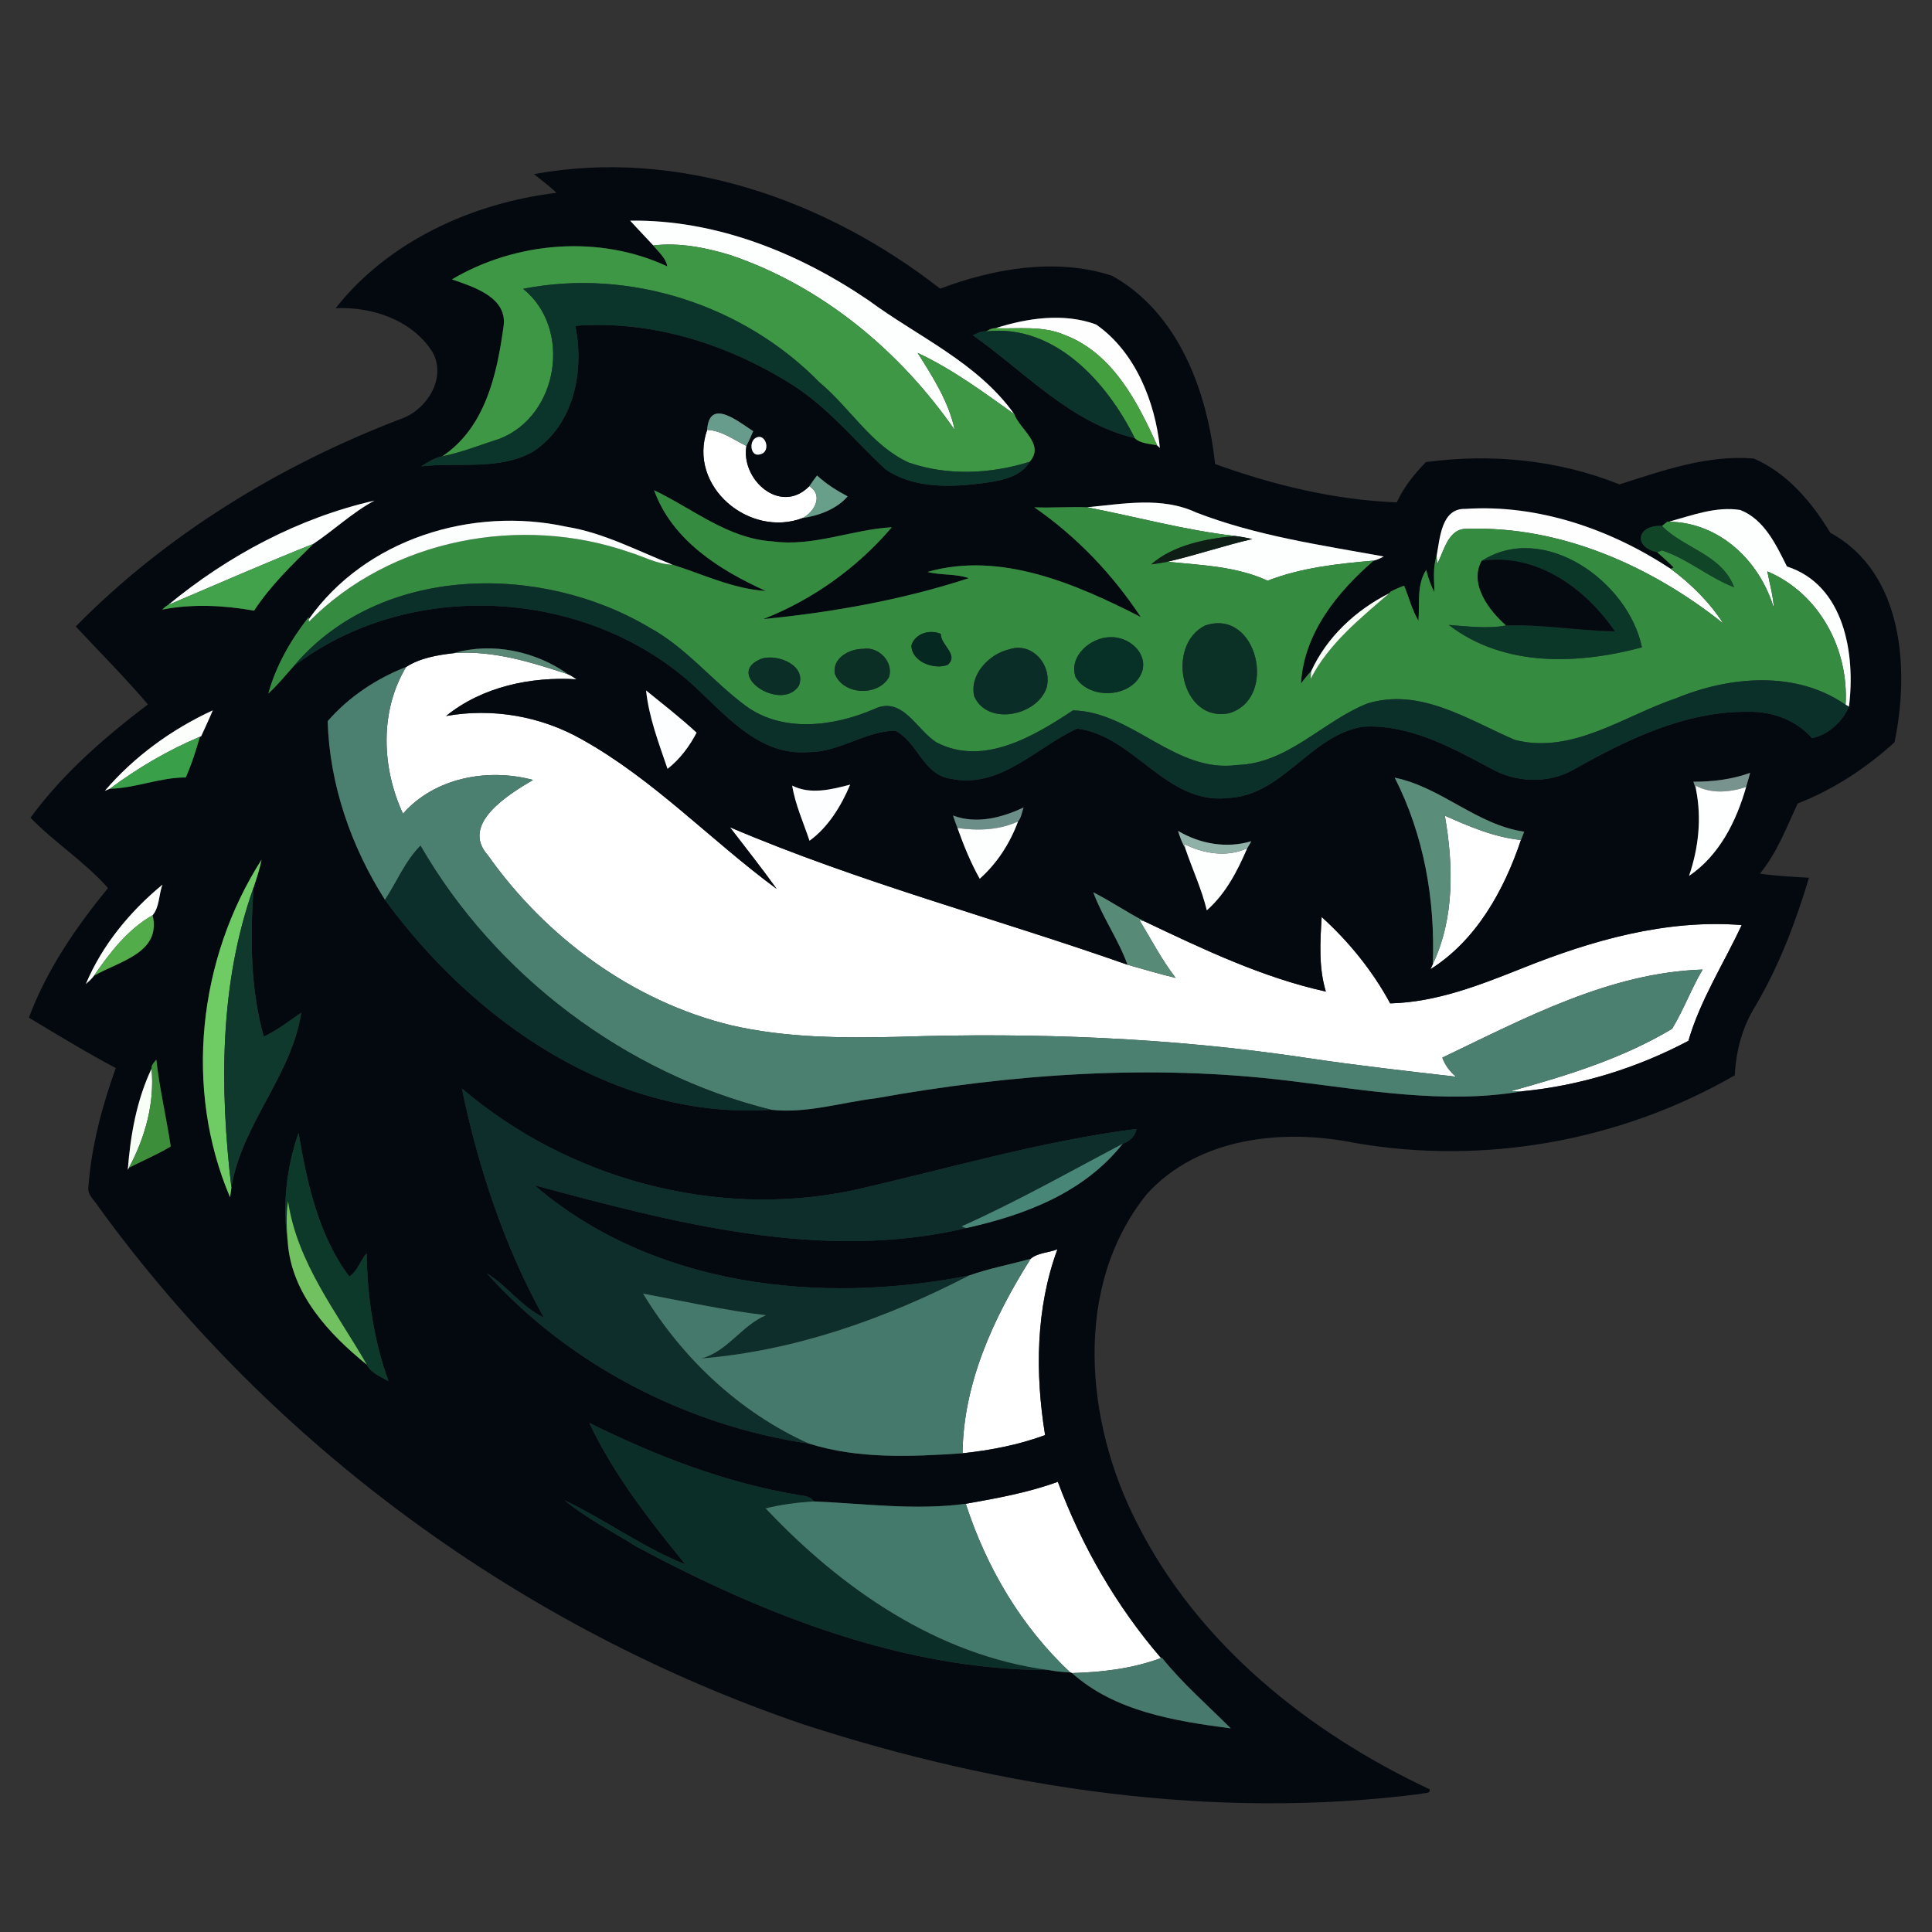 <?xml version="1.0" encoding="UTF-8" ?>
<!DOCTYPE svg PUBLIC "-//W3C//DTD SVG 1.1//EN" "http://www.w3.org/Graphics/SVG/1.1/DTD/svg11.dtd">
<svg width="1024pt" height="1024pt" viewBox="100 100 820 820" version="1.1" xmlns="http://www.w3.org/2000/svg">
<rect x="100" y="100" width="820" height="820" fill="#333333" stroke="none"/>
<g id="#ffffffff">
<path fill="#ffffff" opacity="1.00" d=" M 400.13 282.46 C 406.22 282.65 411.45 286.70 416.81 289.27 C 414.30 303.50 431.22 318.81 443.52 306.34 C 449.59 310.28 445.72 317.19 440.69 319.87 C 418.12 328.44 391.73 306.50 400.13 282.46 Z" />
<path fill="#ffffff" opacity="1.00" d=" M 272.38 383.08 C 278.33 379.24 285.70 378.02 292.63 377.21 C 309.36 375.97 325.47 381.07 341.14 386.20 C 342.43 386.71 343.55 387.54 344.70 388.32 C 325.38 387.11 304.63 391.46 289.34 403.89 C 309.08 400.38 329.64 403.96 347.06 413.87 C 377.56 430.90 401.73 456.73 429.65 477.28 C 423.28 468.40 416.46 459.79 409.80 451.11 C 464.59 474.50 522.40 489.71 578.54 509.46 C 585.34 511.36 592.11 513.43 598.99 515.05 C 593.08 507.38 588.64 498.77 583.62 490.53 C 584.21 490.69 585.40 491.01 585.99 491.17 C 610.74 502.92 635.85 514.92 662.73 520.85 C 659.62 510.60 660.32 499.74 660.95 489.20 C 672.56 499.69 682.58 512.10 690.04 525.86 C 709.60 525.40 728.06 518.12 746.00 510.98 C 775.52 499.14 807.10 490.09 839.23 492.62 C 831.63 508.95 821.66 524.38 816.61 541.77 C 794.76 553.33 770.70 560.80 746.06 563.17 C 744.46 563.19 742.87 563.17 741.29 563.11 C 764.86 556.57 788.59 549.32 809.69 536.66 C 814.57 528.65 817.85 519.64 822.64 511.51 C 783.08 512.79 747.06 532.21 712.16 548.89 C 713.33 552.07 715.36 554.81 717.95 556.98 C 696.94 554.57 675.93 552.21 655.02 549.07 C 597.47 540.39 539.12 538.15 481.00 540.07 C 457.27 540.61 433.23 540.50 410.00 535.09 C 368.33 524.86 331.67 497.79 307.05 462.97 C 295.23 449.71 315.93 437.12 326.23 431.04 C 307.09 425.90 284.48 430.00 271.04 445.37 C 261.99 425.86 261.06 401.89 272.38 383.08 Z" />
<path fill="#ffffff" opacity="1.00" d=" M 713.23 446.20 C 723.58 450.80 734.14 455.35 745.53 456.52 C 738.40 477.83 726.57 499.16 707.13 511.37 C 707.38 510.83 707.88 509.75 708.13 509.20 C 717.41 489.65 716.89 467.08 713.23 446.20 Z" />
<path fill="#ffffff" opacity="1.00" d=" M 537.44 634.26 C 540.51 631.65 545.13 631.72 548.81 630.23 C 539.56 655.32 539.33 682.96 543.57 709.10 C 532.32 713.26 520.44 715.54 508.54 716.81 C 508.86 686.97 521.80 659.05 537.44 634.26 Z" />
<path fill="#ffffff" opacity="1.00" d=" M 509.90 738.25 C 523.08 735.91 536.37 733.53 548.98 728.92 C 559.12 756.15 573.80 781.68 592.79 803.72 C 580.76 808.21 567.77 809.75 555.00 810.10 L 554.22 809.82 C 533.39 790.30 518.68 765.30 509.90 738.25 Z" />
</g>
<g id="#040910ff">
<path fill="#040910" opacity="1.00" d=" M 326.62 173.90 C 388.04 162.65 450.75 184.85 499.03 222.51 C 521.91 213.89 548.31 209.32 571.98 217.03 C 600.27 232.76 612.49 266.34 615.71 296.94 C 640.48 305.88 666.45 312.20 692.84 313.22 C 695.75 306.77 700.31 301.17 705.19 296.13 C 732.80 292.38 761.41 295.15 787.35 305.59 C 805.70 299.75 824.80 292.92 844.37 294.62 C 858.58 300.75 869.01 313.17 876.83 326.12 C 908.02 343.07 910.50 384.34 904.09 415.08 C 892.03 426.00 878.19 435.13 863.00 441.02 C 858.29 451.09 854.23 462.00 846.97 470.78 C 853.86 471.82 860.84 472.11 867.79 472.55 C 862.13 491.43 855.08 509.98 845.04 527.01 C 839.50 535.85 836.80 546.03 836.30 556.39 C 788.08 584.22 730.12 594.69 675.05 585.10 C 644.66 578.94 608.66 582.63 586.77 606.79 C 555.09 646.05 560.65 703.76 582.55 746.39 C 608.38 797.73 655.47 835.35 706.75 859.42 C 707.37 861.48 704.30 860.84 703.10 861.38 C 614.98 872.67 525.16 859.22 441.10 831.92 C 322.06 791.42 215.70 714.06 141.79 612.18 C 140.20 609.49 136.95 607.15 137.52 603.70 C 138.81 586.44 143.30 569.56 149.14 553.32 C 136.60 546.66 124.44 539.25 112.26 531.94 C 119.81 511.65 132.21 493.57 145.84 476.92 C 136.03 465.81 123.25 457.69 112.94 447.07 C 126.63 428.32 144.39 412.95 162.78 398.97 C 153.03 387.53 142.41 376.87 132.14 365.90 C 170.68 326.75 218.78 297.47 269.95 277.87 C 281.02 274.19 289.76 260.52 283.56 249.43 C 275.01 235.82 257.92 230.12 242.47 230.80 C 264.90 202.26 300.64 186.14 336.16 181.84 C 333.20 178.93 329.82 176.52 326.62 173.90 M 367.46 193.65 C 370.67 197.21 374.02 200.63 377.26 204.17 C 379.44 206.99 382.56 209.35 383.22 213.06 C 354.39 199.56 318.96 202.50 291.82 218.58 C 301.18 221.83 315.90 226.33 313.65 239.05 C 310.84 259.27 305.85 281.55 287.68 293.70 C 284.40 294.30 281.58 296.18 278.80 297.92 C 294.64 296.08 312.05 299.88 326.47 291.55 C 343.63 280.11 348.11 257.46 344.17 238.29 C 376.51 235.80 408.69 246.00 435.89 263.08 C 451.24 272.67 462.67 286.97 475.80 299.15 C 487.96 307.55 503.98 306.85 517.99 304.96 C 524.97 303.96 533.08 302.59 537.03 295.98 C 543.62 288.52 532.81 282.29 530.50 275.78 C 514.90 253.84 489.63 242.97 468.57 227.42 C 438.88 207.25 403.78 193.15 367.46 193.65 M 522.49 239.31 C 520.99 239.18 519.70 240.12 518.40 240.67 C 516.41 240.42 514.69 241.54 512.95 242.31 C 535.00 257.85 554.42 279.55 581.60 285.94 C 584.00 288.29 587.92 288.30 591.10 289.02 L 592.29 290.11 C 590.30 270.52 581.85 249.32 565.23 237.73 C 551.63 232.70 536.05 234.95 522.49 239.31 M 400.13 282.46 C 391.73 306.50 418.12 328.44 440.69 319.87 C 447.58 318.87 455.28 315.98 459.75 310.67 C 455.10 308.21 450.64 305.40 446.78 301.82 C 445.66 303.30 444.55 304.79 443.52 306.34 C 431.22 318.81 414.30 303.50 416.81 289.27 C 417.84 287.22 418.78 285.13 419.67 283.01 C 413.26 278.86 401.09 268.72 400.13 282.46 M 420.30 286.16 C 417.85 288.14 418.76 294.17 422.78 292.78 C 427.59 291.59 424.73 282.88 420.30 286.16 M 377.61 308.07 C 385.27 329.31 405.41 341.96 425.00 350.82 C 411.08 349.95 398.36 343.71 385.38 339.65 C 370.55 333.81 356.26 326.10 340.34 323.55 C 300.34 314.83 255.12 328.72 231.06 362.81 L 230.99 361.90 C 223.45 371.57 217.12 382.48 213.88 394.38 C 217.77 390.80 221.13 386.70 224.63 382.76 C 273.61 345.40 348.02 349.45 393.69 390.31 C 407.67 403.07 422.00 420.92 442.99 419.21 C 456.06 419.39 467.25 410.25 479.94 410.14 C 489.44 414.71 491.74 428.91 503.61 430.53 C 524.55 434.90 539.83 417.19 557.13 409.23 C 581.19 412.12 595.07 441.59 620.93 438.71 C 644.40 437.86 655.94 412.14 678.37 408.44 C 698.13 407.27 715.94 417.20 732.80 426.18 C 743.38 432.20 756.99 432.73 767.71 426.75 C 790.45 413.91 815.27 401.78 842.00 402.11 C 852.16 401.86 862.27 405.58 869.07 413.25 C 875.86 411.99 882.12 406.20 884.76 399.90 C 887.56 377.69 882.88 348.30 858.43 340.43 C 853.83 331.24 848.84 320.47 838.64 316.46 C 828.35 314.81 818.14 318.73 808.32 321.44 L 807.77 321.33 C 806.97 321.96 806.18 322.60 805.40 323.23 C 794.82 322.63 792.96 332.13 803.37 334.39 C 805.75 336.46 808.10 338.59 810.33 340.84 L 809.09 341.43 C 783.60 324.60 752.74 313.93 721.95 315.99 C 711.71 315.67 711.17 328.48 709.74 335.92 C 708.07 340.91 708.71 346.20 708.82 351.36 C 707.21 348.37 706.17 345.14 705.32 341.88 C 701.16 348.29 702.64 356.23 702.02 363.44 C 699.29 358.80 698.00 353.54 695.97 348.60 C 693.95 349.32 691.97 350.14 690.09 351.18 L 689.68 351.78 C 675.50 358.89 663.14 370.37 656.49 384.91 C 654.92 386.51 653.53 388.29 652.18 390.09 C 653.44 368.72 667.54 351.36 683.06 337.94 C 684.57 337.63 685.94 336.87 687.32 336.19 C 660.44 331.30 633.23 327.42 607.60 317.48 C 593.03 310.70 576.71 313.86 561.35 315.31 C 553.94 315.03 546.45 315.62 539.00 315.32 C 557.01 327.80 572.13 343.66 584.18 361.89 C 556.86 347.91 524.67 333.86 493.67 342.74 C 499.42 344.26 505.57 343.40 511.21 345.40 C 482.95 354.60 453.48 359.88 423.96 362.76 C 444.99 354.50 463.88 340.98 478.51 323.78 C 461.49 324.76 445.15 332.16 427.88 329.78 C 408.98 328.63 394.05 315.91 377.61 308.07 M 171.39 356.75 C 170.41 357.20 169.67 358.04 168.85 358.72 C 181.65 356.24 195.03 356.90 207.83 359.18 C 214.84 348.55 223.98 339.65 233.04 330.81 C 241.82 324.95 249.55 317.51 258.94 312.47 C 226.78 319.77 196.69 335.86 171.39 356.75 M 292.63 377.21 C 285.70 378.02 278.33 379.24 272.38 383.08 C 259.80 387.97 247.94 395.84 239.08 406.10 C 239.86 432.89 249.01 459.35 263.40 481.91 C 301.01 533.45 360.97 575.46 427.27 571.01 C 442.22 572.72 457.18 567.88 472.01 566.09 C 529.60 555.77 588.68 551.59 646.93 558.70 C 679.72 562.64 713.10 568.81 746.06 563.17 C 770.70 560.80 794.76 553.33 816.61 541.77 C 821.66 524.38 831.63 508.95 839.23 492.62 C 807.10 490.09 775.52 499.14 746.00 510.98 C 728.06 518.12 709.60 525.40 690.04 525.86 C 682.58 512.10 672.56 499.69 660.95 489.20 C 660.32 499.74 659.62 510.60 662.73 520.85 C 635.85 514.92 610.74 502.92 585.99 491.17 C 578.49 487.32 571.52 482.52 564.01 478.72 C 567.96 489.35 574.83 499.04 578.54 509.46 C 522.40 489.71 464.59 474.50 409.80 451.11 C 416.46 459.79 423.28 468.40 429.65 477.28 C 401.73 456.73 377.56 430.90 347.06 413.87 C 329.64 403.96 309.08 400.38 289.34 403.89 C 304.63 391.46 325.38 387.11 344.70 388.32 C 343.55 387.54 342.43 386.71 341.14 386.20 C 327.44 376.42 308.90 372.44 292.63 377.21 M 374.21 393.05 C 375.43 404.57 379.63 415.44 383.32 426.33 C 388.51 422.28 392.64 416.78 395.65 410.97 C 388.82 404.64 381.43 398.93 374.21 393.05 M 144.49 435.65 C 145.02 435.43 146.09 434.98 146.63 434.76 C 157.47 434.56 167.84 429.94 178.83 429.98 C 181.32 424.42 183.18 418.56 184.84 412.70 L 185.39 412.48 C 187.05 408.83 188.77 405.20 190.30 401.50 C 172.95 409.46 156.86 421.17 144.49 435.65 M 818.73 431.79 C 819.09 432.90 819.46 434.01 819.85 435.13 C 822.29 447.42 820.90 459.96 816.88 471.76 C 829.73 463.06 836.97 448.58 841.11 434.03 C 841.67 432.02 842.25 430.02 842.83 428.01 C 835.10 430.83 826.91 431.79 818.73 431.79 M 691.97 430.07 C 704.39 454.48 709.18 481.97 708.13 509.20 C 707.88 509.75 707.38 510.83 707.13 511.37 C 726.57 499.16 738.40 477.83 745.53 456.52 C 745.99 455.34 746.44 454.16 746.91 453.00 C 726.76 450.08 711.78 434.14 691.97 430.07 M 436.23 433.43 C 437.53 441.54 441.01 449.09 443.58 456.84 C 451.42 451.20 457.09 442.03 460.83 433.02 C 452.89 435.09 443.98 437.38 436.23 433.43 M 504.49 446.13 C 505.09 447.91 505.69 449.69 506.39 451.44 C 509.01 458.83 511.99 466.13 515.82 472.97 C 523.19 466.44 528.70 457.87 532.09 448.66 C 533.50 447.03 533.71 444.68 534.44 442.71 C 525.25 447.08 514.38 449.90 504.49 446.13 M 599.99 452.66 C 600.79 455.24 601.73 457.80 603.10 460.15 C 606.06 468.90 610.03 477.34 612.21 486.37 C 620.19 479.37 625.22 469.67 629.34 460.05 C 629.98 459.09 630.50 458.05 631.08 457.04 C 620.59 460.20 609.30 458.18 599.99 452.66 M 197.64 608.17 C 197.87 606.80 198.06 605.42 198.21 604.05 C 202.55 577.06 223.74 556.73 227.84 529.84 C 222.65 533.39 217.67 537.29 211.94 539.97 C 206.22 519.39 206.15 497.82 207.63 476.67 C 208.93 472.79 210.22 468.88 211.02 464.86 C 184.15 506.82 177.98 562.06 197.64 608.17 M 136.43 517.65 C 137.67 516.57 138.92 515.49 139.87 514.15 C 150.45 507.97 168.55 504.56 164.78 488.44 C 167.74 485.04 167.36 479.65 168.96 475.46 C 155.23 486.76 143.32 501.17 136.43 517.65 M 164.33 553.56 C 157.96 566.94 155.36 581.88 154.23 596.55 L 154.73 595.62 C 160.63 592.59 166.79 590.03 172.46 586.60 C 170.62 574.28 167.71 562.14 166.35 549.75 C 165.47 550.88 164.14 551.96 164.33 553.56 M 296.03 561.98 C 303.08 595.75 314.03 628.96 330.81 659.18 C 321.43 654.81 315.34 645.77 306.65 640.46 C 341.50 679.35 391.90 705.20 443.36 712.71 C 464.24 719.32 486.90 718.27 508.54 716.81 C 520.44 715.54 532.32 713.26 543.57 709.10 C 539.33 682.96 539.56 655.32 548.81 630.23 C 545.13 631.72 540.51 631.65 537.44 634.26 C 528.77 636.70 519.79 638.34 511.32 641.36 C 448.34 653.84 377.12 646.22 326.85 603.05 C 386.02 618.98 448.72 635.69 510.03 621.25 C 535.19 615.65 559.99 606.27 576.51 585.45 C 579.37 584.46 581.86 582.26 582.34 579.15 C 541.28 584.37 501.55 596.30 461.29 605.36 C 403.28 617.29 340.95 600.29 296.03 561.98 M 222.14 627.33 C 223.76 649.16 239.54 666.16 255.73 679.26 C 257.48 682.81 261.64 684.28 264.87 686.23 C 258.65 668.84 255.86 650.35 255.61 631.93 C 252.87 634.97 251.80 639.63 248.23 641.78 C 235.08 624.24 230.34 602.04 226.71 580.86 C 221.56 595.63 219.76 611.94 222.14 627.33 M 350.14 703.94 C 360.52 725.94 375.64 745.27 390.93 764.00 C 372.89 756.87 357.14 745.12 339.72 736.84 C 349.12 744.57 360.16 750.18 370.49 756.62 C 424.21 785.38 483.72 808.84 545.26 808.84 C 548.21 809.42 551.21 809.68 554.22 809.82 L 555.00 810.10 C 573.29 826.47 598.90 830.48 622.38 833.58 C 612.53 823.70 601.90 814.52 593.14 803.58 L 592.79 803.72 C 573.80 781.68 559.12 756.15 548.98 728.92 C 536.37 733.53 523.08 735.91 509.90 738.25 C 488.43 741.15 466.85 738.17 445.38 737.24 C 443.99 735.07 441.42 734.92 439.13 734.56 C 407.94 729.41 378.33 717.91 350.14 703.94 Z" />
</g>
<g id="#fdfffeff">
<path fill="#fdfffe" opacity="1.00" d=" M 367.46 193.65 C 403.78 193.15 438.88 207.25 468.57 227.42 C 489.63 242.97 514.90 253.84 530.50 275.78 C 517.32 266.40 504.20 256.65 489.47 249.78 C 495.92 260.00 502.68 270.47 505.20 282.47 C 481.93 248.92 448.79 221.33 409.80 208.21 C 399.32 205.04 388.24 202.87 377.26 204.17 C 374.02 200.63 370.67 197.21 367.46 193.65 Z" />
<path fill="#fdfffe" opacity="1.00" d=" M 561.35 315.31 C 576.71 313.86 593.03 310.70 607.60 317.48 C 633.23 327.42 660.44 331.30 687.32 336.19 C 685.94 336.87 684.57 337.63 683.06 337.94 C 667.80 339.25 652.42 340.89 638.02 346.46 C 624.63 340.32 609.81 339.88 595.49 338.43 C 607.62 335.64 619.42 331.59 631.54 328.78 C 629.08 328.23 626.60 327.77 624.11 327.47 C 602.88 325.05 582.27 319.32 561.35 315.31 Z" />
<path fill="#fdfffe" opacity="1.00" d=" M 808.32 321.44 C 818.14 318.73 828.35 314.81 838.64 316.46 C 848.84 320.47 853.83 331.24 858.43 340.43 C 882.88 348.30 887.56 377.69 884.76 399.90 C 884.47 399.74 883.87 399.43 883.57 399.27 L 883.33 399.14 C 884.74 375.54 872.29 351.93 850.10 342.50 C 851.12 347.72 852.58 352.87 852.90 358.20 C 847.01 338.23 829.94 321.70 808.32 321.44 Z" />
</g>
<g id="#3d9744ff">
<path fill="#3d9744" opacity="1.00" d=" M 377.26 204.17 C 388.24 202.87 399.32 205.04 409.80 208.21 C 448.79 221.33 481.93 248.92 505.20 282.47 C 502.68 270.47 495.92 260.00 489.47 249.78 C 504.20 256.65 517.32 266.40 530.50 275.78 C 532.81 282.29 543.62 288.52 537.03 295.98 C 520.60 301.19 502.09 302.04 485.67 296.32 C 469.83 289.05 460.82 273.12 447.77 262.25 C 415.68 229.46 367.20 213.69 322.03 222.58 C 342.98 239.47 337.04 276.44 312.12 286.19 C 304.01 288.79 296.04 292.01 287.68 293.70 C 305.85 281.55 310.84 259.27 313.65 239.05 C 315.90 226.33 301.18 221.83 291.82 218.58 C 318.96 202.50 354.39 199.56 383.22 213.06 C 382.56 209.35 379.44 206.99 377.26 204.17 Z" />
</g>
<g id="#0b352aff">
<path fill="#0b352a" opacity="1.00" d=" M 322.03 222.58 C 367.20 213.69 415.68 229.46 447.77 262.25 C 460.82 273.12 469.83 289.05 485.67 296.32 C 502.09 302.04 520.60 301.19 537.03 295.98 C 533.08 302.59 524.97 303.96 517.99 304.96 C 503.98 306.85 487.96 307.55 475.80 299.15 C 462.67 286.97 451.24 272.67 435.89 263.08 C 408.69 246.00 376.51 235.80 344.17 238.29 C 348.11 257.46 343.63 280.11 326.47 291.55 C 312.05 299.88 294.64 296.08 278.80 297.92 C 281.58 296.18 284.40 294.30 287.68 293.70 C 296.04 292.01 304.01 288.79 312.12 286.19 C 337.04 276.44 342.98 239.47 322.03 222.58 Z" />
</g>
<g id="#fdfefdff">
<path fill="#fdfefd" opacity="1.00" d=" M 522.49 239.31 C 536.05 234.95 551.63 232.70 565.23 237.73 C 581.85 249.32 590.30 270.52 592.29 290.11 L 591.10 289.02 C 582.78 270.42 572.11 249.84 551.87 242.17 C 542.57 238.12 532.32 239.65 522.49 239.31 Z" />
<path fill="#fdfefd" opacity="1.00" d=" M 709.74 335.92 C 711.17 328.48 711.71 315.67 721.95 315.99 C 752.74 313.93 783.60 324.60 809.09 341.43 C 817.74 347.80 825.55 355.56 831.39 364.60 C 800.90 340.28 762.36 323.12 722.81 324.46 C 714.70 324.05 712.98 333.72 709.99 339.36 C 709.93 338.50 709.80 336.78 709.74 335.92 Z" />
</g>
<g id="#449f3fff">
<path fill="#449f3f" opacity="1.00" d=" M 518.40 240.67 C 519.70 240.12 520.99 239.18 522.49 239.31 C 532.32 239.65 542.57 238.12 551.87 242.17 C 572.11 249.84 582.78 270.42 591.10 289.02 C 587.92 288.30 584.00 288.29 581.60 285.94 C 569.88 262.22 547.53 237.28 518.40 240.67 Z" />
</g>
<g id="#0c332bff">
<path fill="#0c332b" opacity="1.00" d=" M 512.95 242.31 C 514.69 241.54 516.41 240.42 518.40 240.67 C 547.53 237.28 569.88 262.22 581.60 285.94 C 554.42 279.55 535.00 257.85 512.95 242.31 Z" />
</g>
<g id="#679c8dff">
<path fill="#679c8d" opacity="1.00" d=" M 400.13 282.46 C 401.09 268.72 413.26 278.86 419.67 283.01 C 418.78 285.13 417.84 287.22 416.81 289.27 C 411.45 286.70 406.22 282.65 400.13 282.46 Z" />
</g>
<g id="#fcfeffff">
<path fill="#fcfeff" opacity="1.00" d=" M 420.30 286.16 C 424.73 282.88 427.59 291.59 422.78 292.78 C 418.76 294.17 417.85 288.14 420.30 286.16 Z" />
</g>
<g id="#679f8bff">
<path fill="#679f8b" opacity="1.00" d=" M 443.52 306.34 C 444.55 304.79 445.66 303.30 446.78 301.82 C 450.64 305.40 455.10 308.21 459.75 310.67 C 455.28 315.98 447.58 318.87 440.69 319.87 C 445.72 317.19 449.59 310.28 443.52 306.34 Z" />
</g>
<g id="#358c40ff">
<path fill="#358c40" opacity="1.00" d=" M 377.61 308.07 C 394.05 315.91 408.98 328.63 427.88 329.78 C 445.15 332.16 461.49 324.76 478.51 323.78 C 463.88 340.98 444.99 354.50 423.96 362.76 C 453.48 359.88 482.95 354.60 511.21 345.40 C 505.57 343.40 499.42 344.26 493.67 342.74 C 524.67 333.86 556.86 347.91 584.18 361.89 C 572.13 343.66 557.01 327.80 539.00 315.32 C 546.45 315.62 553.94 315.03 561.35 315.31 C 582.27 319.32 602.88 325.05 624.11 327.47 C 611.82 328.70 598.12 331.23 588.59 339.53 C 590.89 339.23 593.20 338.90 595.49 338.43 C 609.81 339.88 624.63 340.32 638.02 346.46 C 652.42 340.89 667.80 339.25 683.06 337.94 C 667.54 351.36 653.44 368.72 652.18 390.09 C 653.53 388.29 654.92 386.51 656.49 384.91 C 656.44 385.71 656.34 387.31 656.29 388.11 C 664.00 373.13 677.30 362.51 689.68 351.78 L 690.09 351.18 C 691.97 350.14 693.95 349.32 695.97 348.60 C 698.00 353.54 699.29 358.80 702.02 363.44 C 702.64 356.23 701.16 348.29 705.32 341.88 C 706.17 345.14 707.21 348.37 708.82 351.36 C 708.71 346.20 708.07 340.91 709.74 335.92 C 709.80 336.78 709.93 338.50 709.99 339.36 C 712.98 333.72 714.70 324.05 722.81 324.46 C 762.36 323.12 800.90 340.28 831.39 364.60 C 825.55 355.56 817.74 347.80 809.09 341.43 L 810.33 340.84 C 808.10 338.59 805.75 336.46 803.37 334.39 C 803.88 334.19 804.91 333.80 805.42 333.60 C 816.41 337.25 825.29 345.12 836.01 349.25 C 830.84 335.33 814.58 332.71 805.40 323.23 C 806.18 322.60 806.97 321.96 807.77 321.33 L 808.32 321.44 C 829.94 321.70 847.01 338.23 852.90 358.20 C 852.58 352.87 851.12 347.72 850.10 342.50 C 872.29 351.93 884.74 375.54 883.33 399.14 C 862.28 384.43 834.05 387.01 811.36 396.37 C 789.22 403.84 767.39 420.28 742.97 414.04 C 723.29 405.60 702.85 391.72 680.41 398.57 C 661.42 406.06 646.74 424.06 625.07 424.69 C 598.76 428.30 580.71 402.07 555.39 401.51 C 538.96 412.37 517.57 425.33 497.70 415.22 C 489.07 410.07 483.18 395.08 470.96 400.97 C 453.95 408.30 432.28 411.18 416.44 399.54 C 402.36 389.09 391.23 374.83 375.64 366.35 C 329.41 338.82 261.18 339.43 224.63 382.76 C 221.13 386.70 217.77 390.80 213.88 394.38 C 217.12 382.48 223.45 371.57 230.99 361.90 L 231.06 362.81 C 231.08 363.07 231.11 363.60 231.12 363.86 C 265.94 328.63 321.19 318.30 367.43 334.47 C 373.38 336.27 379.02 339.55 385.38 339.65 C 398.36 343.71 411.08 349.95 425.00 350.82 C 405.41 341.96 385.27 329.31 377.61 308.07 M 728.91 338.03 C 723.48 347.82 731.96 359.04 739.28 365.46 C 731.21 366.98 723.01 365.83 714.91 365.24 C 738.37 383.30 769.70 382.01 796.89 374.76 C 791.16 346.82 755.29 321.18 728.91 338.03 M 611.41 365.52 C 594.60 373.96 601.37 406.96 621.74 402.69 C 642.59 396.49 633.65 357.83 611.41 365.52 M 486.82 373.98 C 486.99 381.01 496.51 384.37 502.21 382.19 C 507.19 377.87 499.16 373.77 499.32 369.04 C 494.66 367.01 488.34 368.81 486.82 373.98 M 571.37 370.44 C 562.97 370.40 553.47 378.46 556.52 387.42 C 562.49 397.35 580.91 396.21 584.80 384.89 C 587.16 376.88 578.84 370.11 571.37 370.44 M 466.38 375.40 C 460.61 375.33 453.31 379.17 454.30 385.87 C 457.73 395.06 472.62 395.75 477.32 387.38 C 479.38 380.99 472.86 374.25 466.38 375.40 M 528.42 375.58 C 519.84 377.51 511.29 386.37 513.52 395.60 C 519.16 408.19 540.10 403.82 544.17 392.00 C 546.78 382.62 538.35 372.30 528.42 375.58 M 423.37 379.50 C 406.67 385.92 431.43 402.55 439.06 391.08 C 442.45 382.46 430.32 377.52 423.37 379.50 Z" />
</g>
<g id="#fdfefeff">
<path fill="#fdfefe" opacity="1.00" d=" M 171.39 356.75 C 196.69 335.86 226.78 319.77 258.94 312.47 C 249.55 317.51 241.82 324.95 233.04 330.81 C 212.31 339.06 191.90 348.06 171.39 356.75 Z" />
</g>
<g id="#fcfefdff">
<path fill="#fcfefd" opacity="1.00" d=" M 231.06 362.81 C 255.12 328.72 300.34 314.83 340.34 323.55 C 356.26 326.10 370.55 333.81 385.38 339.65 C 379.02 339.55 373.38 336.27 367.43 334.47 C 321.19 318.30 265.94 328.63 231.12 363.86 C 231.11 363.60 231.08 363.07 231.06 362.81 Z" />
</g>
<g id="#104528ff">
<path fill="#104528" opacity="1.00" d=" M 803.37 334.39 C 792.96 332.13 794.82 322.63 805.40 323.23 C 814.58 332.71 830.84 335.33 836.01 349.25 C 825.29 345.12 816.41 337.25 805.42 333.60 C 804.91 333.80 803.88 334.19 803.37 334.39 Z" />
</g>
<g id="#0f1d17ff">
<path fill="#0f1d17" opacity="1.00" d=" M 588.59 339.53 C 598.12 331.23 611.82 328.70 624.11 327.47 C 626.60 327.77 629.08 328.23 631.54 328.78 C 619.42 331.59 607.62 335.64 595.49 338.43 C 593.20 338.90 590.89 339.23 588.59 339.53 Z" />
</g>
<g id="#42a14bff">
<path fill="#42a14b" opacity="1.00" d=" M 171.39 356.75 C 191.90 348.06 212.31 339.06 233.04 330.81 C 223.98 339.65 214.84 348.55 207.83 359.18 C 195.03 356.90 181.65 356.24 168.85 358.72 C 169.67 358.04 170.41 357.20 171.39 356.75 Z" />
</g>
<g id="#0b3729ff">
<path fill="#0b3729" opacity="1.00" d=" M 728.91 338.03 C 755.29 321.18 791.16 346.82 796.89 374.76 C 769.70 382.01 738.37 383.30 714.91 365.24 C 723.01 365.83 731.21 366.98 739.28 365.46 C 754.67 364.96 770.02 367.70 785.41 367.96 C 773.03 349.74 752.02 334.54 728.91 338.03 Z" />
</g>
<g id="#050a11ff">
<path fill="#050a11" opacity="1.00" d=" M 728.91 338.03 C 752.02 334.54 773.03 349.74 785.41 367.96 C 770.02 367.70 754.67 364.96 739.28 365.46 C 731.96 359.04 723.48 347.82 728.91 338.03 Z" />
</g>
<g id="#0b302aff">
<path fill="#0b302a" opacity="1.00" d=" M 224.63 382.76 C 261.18 339.43 329.41 338.82 375.64 366.35 C 391.23 374.83 402.36 389.09 416.44 399.54 C 432.28 411.18 453.95 408.30 470.96 400.97 C 483.18 395.08 489.07 410.07 497.70 415.22 C 517.57 425.33 538.96 412.37 555.39 401.51 C 580.71 402.07 598.76 428.30 625.07 424.69 C 646.74 424.06 661.42 406.06 680.41 398.57 C 702.85 391.72 723.29 405.60 742.97 414.04 C 767.39 420.28 789.22 403.84 811.36 396.37 C 834.05 387.01 862.28 384.43 883.33 399.14 L 883.57 399.27 C 883.87 399.43 884.47 399.74 884.76 399.90 C 882.12 406.20 875.86 411.99 869.07 413.25 C 862.27 405.58 852.16 401.86 842.00 402.11 C 815.27 401.78 790.45 413.91 767.71 426.75 C 756.99 432.73 743.38 432.20 732.80 426.18 C 715.94 417.20 698.13 407.27 678.37 408.44 C 655.94 412.14 644.40 437.86 620.93 438.71 C 595.07 441.59 581.19 412.12 557.13 409.23 C 539.83 417.19 524.55 434.90 503.61 430.53 C 491.74 428.91 489.44 414.71 479.94 410.14 C 467.25 410.25 456.06 419.39 442.99 419.21 C 422.00 420.92 407.67 403.07 393.69 390.31 C 348.02 349.45 273.61 345.40 224.63 382.76 Z" />
</g>
<g id="#f7fff6ff">
<path fill="#f7fff6" opacity="1.00" d=" M 656.49 384.91 C 663.14 370.37 675.50 358.89 689.68 351.78 C 677.30 362.51 664.00 373.13 656.29 388.11 C 656.34 387.31 656.44 385.71 656.49 384.91 Z" />
<path fill="#f7fff6" opacity="1.00" d=" M 164.33 553.56 C 165.69 568.20 161.61 582.79 154.73 595.62 L 154.23 596.55 C 155.36 581.88 157.96 566.94 164.33 553.56 Z" />
</g>
<g id="#0b3026ff">
<path fill="#0b3026" opacity="1.00" d=" M 611.41 365.52 C 633.65 357.83 642.59 396.49 621.74 402.69 C 601.37 406.96 594.60 373.96 611.41 365.52 Z" />
</g>
<g id="#052820ff">
<path fill="#052820" opacity="1.00" d=" M 486.82 373.98 C 488.34 368.81 494.66 367.01 499.32 369.04 C 499.16 373.77 507.19 377.87 502.21 382.19 C 496.51 384.37 486.99 381.01 486.82 373.98 Z" />
</g>
<g id="#073127ff">
<path fill="#073127" opacity="1.00" d=" M 571.37 370.44 C 578.84 370.11 587.16 376.88 584.80 384.89 C 580.91 396.21 562.49 397.35 556.52 387.42 C 553.47 378.46 562.97 370.40 571.37 370.44 Z" />
</g>
<g id="#5a8876ff">
<path fill="#5a8876" opacity="1.00" d=" M 292.63 377.21 C 308.90 372.44 327.44 376.42 341.14 386.20 C 325.47 381.07 309.36 375.97 292.63 377.21 Z" />
</g>
<g id="#0b2f24ff">
<path fill="#0b2f24" opacity="1.00" d=" M 466.38 375.40 C 472.86 374.25 479.38 380.99 477.32 387.38 C 472.62 395.75 457.73 395.06 454.30 385.87 C 453.31 379.17 460.61 375.33 466.38 375.40 Z" />
</g>
<g id="#0a2d27ff">
<path fill="#0a2d27" opacity="1.00" d=" M 528.42 375.58 C 538.35 372.30 546.78 382.62 544.17 392.00 C 540.10 403.82 519.16 408.19 513.52 395.60 C 511.29 386.37 519.84 377.51 528.42 375.58 Z" />
</g>
<g id="#0b2e27ff">
<path fill="#0b2e27" opacity="1.00" d=" M 423.37 379.50 C 430.32 377.52 442.45 382.46 439.06 391.08 C 431.43 402.55 406.67 385.92 423.37 379.50 Z" />
</g>
<g id="#4b8070ff">
<path fill="#4b8070" opacity="1.00" d=" M 239.08 406.10 C 247.94 395.84 259.80 387.97 272.38 383.08 C 261.06 401.89 261.99 425.86 271.04 445.37 C 284.48 430.00 307.09 425.90 326.23 431.04 C 315.93 437.12 295.23 449.71 307.05 462.97 C 331.67 497.79 368.33 524.86 410.00 535.09 C 433.23 540.50 457.27 540.61 481.00 540.07 C 539.12 538.15 597.47 540.39 655.02 549.07 C 675.93 552.21 696.94 554.57 717.95 556.98 C 715.36 554.81 713.33 552.07 712.16 548.89 C 747.06 532.21 783.08 512.79 822.64 511.51 C 817.85 519.64 814.57 528.65 809.69 536.66 C 788.59 549.32 764.86 556.57 741.29 563.11 C 742.87 563.17 744.46 563.19 746.06 563.17 C 713.10 568.81 679.72 562.64 646.93 558.70 C 588.68 551.59 529.60 555.77 472.01 566.09 C 457.18 567.88 442.22 572.72 427.27 571.01 C 365.57 555.73 310.20 513.97 278.48 458.94 C 271.92 465.50 268.48 474.29 263.40 481.91 C 249.01 459.35 239.86 432.89 239.08 406.10 Z" />
</g>
<g id="#fdfeffff">
<path fill="#fdfeff" opacity="1.00" d=" M 374.21 393.05 C 381.43 398.93 388.82 404.64 395.65 410.97 C 392.64 416.78 388.51 422.28 383.32 426.33 C 379.63 415.44 375.43 404.57 374.21 393.05 Z" />
<path fill="#fdfeff" opacity="1.00" d=" M 436.23 433.43 C 443.98 437.38 452.89 435.09 460.83 433.02 C 457.09 442.03 451.42 451.20 443.58 456.84 C 441.01 449.09 437.53 441.54 436.23 433.43 Z" />
</g>
<g id="#fcfefcff">
<path fill="#fcfefc" opacity="1.00" d=" M 144.49 435.65 C 156.86 421.17 172.95 409.46 190.30 401.50 C 188.77 405.20 187.05 408.83 185.39 412.48 L 184.84 412.70 C 171.25 418.43 158.46 425.97 146.63 434.76 C 146.09 434.98 145.02 435.43 144.49 435.65 Z" />
<path fill="#fcfefc" opacity="1.00" d=" M 136.43 517.65 C 143.32 501.17 155.23 486.76 168.96 475.46 C 167.36 479.65 167.74 485.04 164.78 488.44 C 154.22 494.44 146.64 504.31 139.87 514.15 C 138.92 515.49 137.67 516.57 136.43 517.65 Z" />
</g>
<g id="#399f49ff">
<path fill="#399f49" opacity="1.00" d=" M 146.63 434.76 C 158.46 425.97 171.25 418.43 184.84 412.70 C 183.18 418.56 181.32 424.42 178.83 429.98 C 167.84 429.94 157.47 434.56 146.63 434.76 Z" />
</g>
<g id="#78928eff">
<path fill="#78928e" opacity="1.00" d=" M 818.73 431.79 C 826.91 431.79 835.10 430.83 842.83 428.01 C 842.25 430.02 841.67 432.02 841.11 434.03 C 834.22 436.29 826.29 437.06 819.72 433.45 C 819.75 433.87 819.82 434.71 819.85 435.13 C 819.46 434.01 819.09 432.90 818.73 431.79 Z" />
</g>
<g id="#5b8d7bff">
<path fill="#5b8d7b" opacity="1.00" d=" M 691.97 430.07 C 711.78 434.14 726.76 450.08 746.91 453.00 C 746.44 454.16 745.99 455.34 745.53 456.52 C 734.14 455.35 723.58 450.80 713.23 446.20 C 716.89 467.08 717.41 489.65 708.13 509.20 C 709.18 481.97 704.39 454.48 691.97 430.07 Z" />
</g>
<g id="#feffffff">
<path fill="#feffff" opacity="1.00" d=" M 819.72 433.45 C 826.29 437.06 834.22 436.29 841.11 434.03 C 836.97 448.58 829.73 463.06 816.88 471.76 C 820.90 459.96 822.29 447.42 819.85 435.13 C 819.82 434.71 819.75 433.87 819.72 433.45 Z" />
</g>
<g id="#6c8e88ff">
<path fill="#6c8e88" opacity="1.00" d=" M 504.49 446.13 C 514.38 449.90 525.25 447.08 534.44 442.71 C 533.71 444.68 533.50 447.03 532.09 448.66 C 523.99 452.39 515.08 452.65 506.39 451.44 C 505.69 449.69 505.09 447.91 504.49 446.13 Z" />
</g>
<g id="#fdffffff">
<path fill="#fdffff" opacity="1.00" d=" M 506.39 451.44 C 515.08 452.65 523.99 452.39 532.09 448.66 C 528.70 457.87 523.19 466.44 515.82 472.97 C 511.99 466.13 509.01 458.83 506.39 451.44 Z" />
<path fill="#fdffff" opacity="1.00" d=" M 602.72 458.28 C 610.95 462.36 620.71 463.96 629.34 460.05 C 625.22 469.67 620.19 479.37 612.21 486.37 C 610.03 477.34 606.06 468.90 603.10 460.15 C 603.01 459.68 602.81 458.75 602.72 458.28 Z" />
</g>
<g id="#8fb1a8ff">
<path fill="#8fb1a8" opacity="1.00" d=" M 599.99 452.66 C 609.30 458.18 620.59 460.20 631.08 457.04 C 630.50 458.05 629.98 459.09 629.34 460.05 C 620.71 463.96 610.95 462.36 602.72 458.28 C 602.81 458.75 603.01 459.68 603.10 460.15 C 601.73 457.80 600.79 455.24 599.99 452.66 Z" />
</g>
<g id="#0c2f2bff">
<path fill="#0c2f2b" opacity="1.00" d=" M 263.40 481.91 C 268.48 474.29 271.92 465.50 278.48 458.94 C 310.20 513.97 365.57 555.73 427.27 571.01 C 360.97 575.46 301.01 533.45 263.40 481.91 Z" />
</g>
<g id="#6fcc64ff">
<path fill="#6fcc64" opacity="1.00" d=" M 197.64 608.17 C 177.98 562.06 184.15 506.82 211.02 464.86 C 210.22 468.88 208.93 472.79 207.63 476.67 C 193.10 517.45 193.21 561.61 198.21 604.05 C 198.06 605.42 197.87 606.80 197.64 608.17 Z" />
</g>
<g id="#0f392cff">
<path fill="#0f392c" opacity="1.00" d=" M 198.21 604.05 C 193.21 561.61 193.10 517.45 207.63 476.67 C 206.15 497.82 206.22 519.39 211.94 539.97 C 217.67 537.29 222.65 533.39 227.84 529.84 C 223.74 556.73 202.55 577.06 198.21 604.05 Z" />
</g>
<g id="#578b77ff">
<path fill="#578b77" opacity="1.00" d=" M 564.01 478.72 C 571.52 482.52 578.49 487.32 585.99 491.17 C 585.40 491.01 584.21 490.69 583.62 490.53 C 588.64 498.77 593.08 507.38 598.99 515.05 C 592.11 513.43 585.34 511.36 578.54 509.46 C 574.83 499.04 567.96 489.35 564.01 478.72 Z" />
</g>
<g id="#51ac49ff">
<path fill="#51ac49" opacity="1.00" d=" M 139.87 514.15 C 146.64 504.31 154.22 494.44 164.78 488.44 C 168.55 504.56 150.45 507.97 139.87 514.15 Z" />
</g>
<g id="#3d8e3bff">
<path fill="#3d8e3b" opacity="1.00" d=" M 164.33 553.56 C 164.14 551.96 165.47 550.88 166.35 549.75 C 167.71 562.14 170.62 574.28 172.46 586.60 C 166.79 590.03 160.63 592.59 154.73 595.62 C 161.61 582.79 165.69 568.20 164.33 553.56 Z" />
</g>
<g id="#0d2e2aff">
<path fill="#0d2e2a" opacity="1.00" d=" M 296.03 561.98 C 340.95 600.29 403.28 617.29 461.29 605.36 C 501.55 596.30 541.28 584.37 582.34 579.15 C 581.86 582.26 579.37 584.46 576.51 585.45 C 553.89 597.38 531.52 610.06 508.12 620.52 C 508.60 620.70 509.55 621.07 510.03 621.25 C 448.72 635.69 386.02 618.98 326.85 603.05 C 377.12 646.22 448.34 653.84 511.32 641.36 C 476.06 659.61 437.46 673.35 397.69 676.57 C 408.89 673.54 414.69 662.63 425.11 658.22 C 407.54 656.16 390.29 652.30 372.94 649.05 C 389.58 676.52 413.94 699.50 443.36 712.71 C 391.90 705.20 341.50 679.35 306.65 640.46 C 315.34 645.77 321.43 654.81 330.81 659.18 C 314.03 628.96 303.08 595.75 296.03 561.98 Z" />
</g>
<g id="#0c392aff">
<path fill="#0c392a" opacity="1.00" d=" M 222.14 627.33 C 219.76 611.94 221.56 595.63 226.71 580.86 C 230.34 602.04 235.08 624.24 248.23 641.78 C 251.80 639.63 252.87 634.97 255.61 631.93 C 255.86 650.35 258.65 668.84 264.87 686.23 C 261.64 684.28 257.48 682.81 255.73 679.26 C 243.04 657.14 226.11 635.97 222.26 609.87 C 221.36 615.65 221.64 621.52 222.14 627.33 Z" />
</g>
<g id="#488778ff">
<path fill="#488778" opacity="1.00" d=" M 508.12 620.52 C 531.52 610.06 553.89 597.38 576.51 585.45 C 559.99 606.27 535.19 615.65 510.03 621.25 C 509.55 621.07 508.60 620.70 508.12 620.52 Z" />
</g>
<g id="#72c160ff">
<path fill="#72c160" opacity="1.00" d=" M 222.14 627.33 C 221.64 621.52 221.36 615.65 222.26 609.87 C 226.11 635.97 243.04 657.14 255.73 679.26 C 239.54 666.16 223.76 649.16 222.14 627.33 Z" />
</g>
<g id="#45796cff">
<path fill="#45796c" opacity="1.00" d=" M 511.32 641.36 C 519.79 638.34 528.77 636.70 537.44 634.26 C 521.80 659.05 508.86 686.97 508.54 716.81 C 486.90 718.27 464.24 719.32 443.36 712.71 C 413.94 699.50 389.58 676.52 372.94 649.05 C 390.29 652.30 407.54 656.16 425.11 658.22 C 414.69 662.63 408.89 673.54 397.69 676.57 C 437.46 673.35 476.06 659.61 511.32 641.36 Z" />
</g>
<g id="#0c2e29ff">
<path fill="#0c2e29" opacity="1.00" d=" M 350.14 703.94 C 378.33 717.91 407.94 729.41 439.13 734.56 C 441.42 734.92 443.99 735.07 445.38 737.24 C 438.51 737.70 431.66 738.54 424.98 740.21 C 457.08 774.24 497.86 802.64 545.26 808.84 C 483.72 808.84 424.21 785.38 370.49 756.62 C 360.16 750.18 349.12 744.57 339.72 736.84 C 357.14 745.12 372.89 756.87 390.93 764.00 C 375.64 745.27 360.52 725.94 350.14 703.94 Z" />
</g>
<g id="#447a6bff">
<path fill="#447a6b" opacity="1.00" d=" M 424.98 740.21 C 431.66 738.54 438.51 737.70 445.38 737.24 C 466.85 738.17 488.43 741.15 509.90 738.25 C 518.68 765.30 533.39 790.30 554.22 809.82 C 551.21 809.68 548.21 809.42 545.26 808.84 C 497.86 802.64 457.08 774.24 424.98 740.21 Z" />
</g>
<g id="#477a6cff">
<path fill="#477a6c" opacity="1.00" d=" M 592.79 803.72 L 593.14 803.58 C 601.90 814.52 612.53 823.70 622.38 833.58 C 598.90 830.48 573.29 826.47 555.00 810.10 C 567.77 809.75 580.76 808.21 592.79 803.72 Z" />
</g>
</svg>
